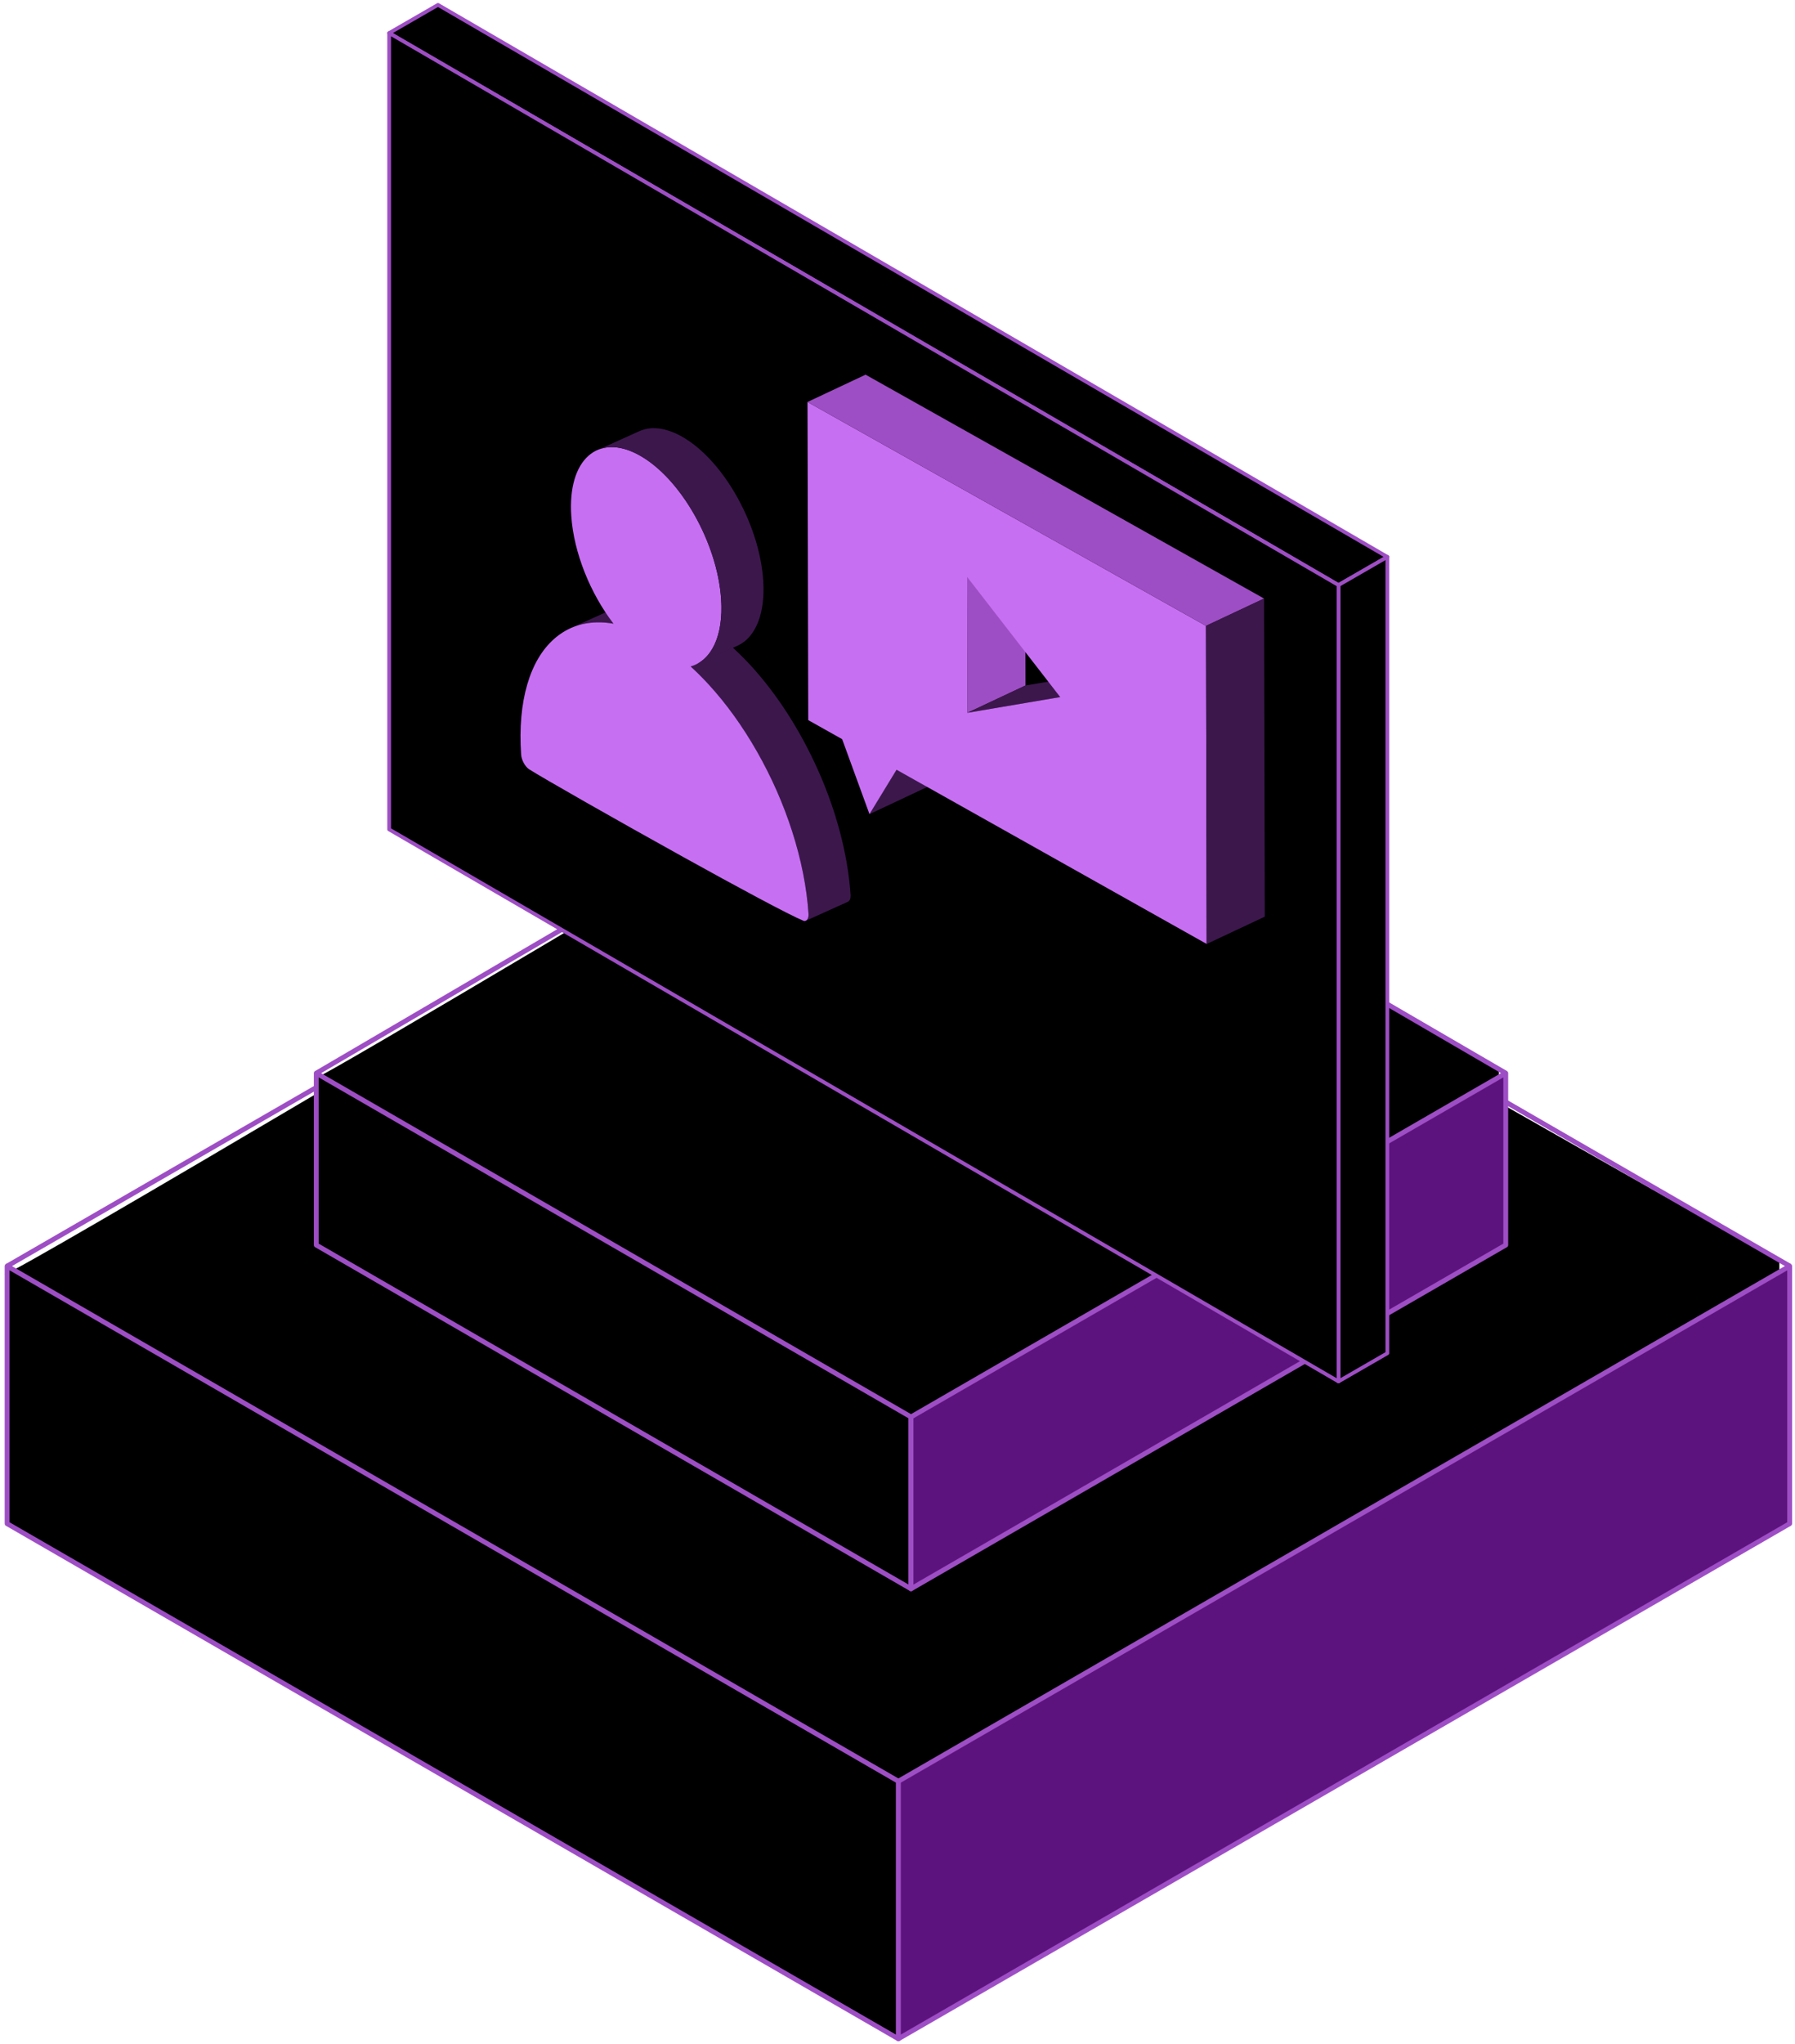 <svg width="369" height="420" viewBox="0 0 369 420" fill="none" xmlns="http://www.w3.org/2000/svg">
<path d="M194.886 162.267L365.787 259.27V279.691L174.479 379.247C115.811 340.106 -1.015 261.823 1.026 261.823C3.067 261.823 117.511 193.751 174.479 159.715L194.886 162.267Z" fill="black"/>
<path d="M184.682 419L1.463 313.133V260.203L184.682 366.07V419Z" fill="black" stroke="#9E4EC4" stroke-linejoin="round"/>
<path d="M184.683 366.07L367.902 260.203V313.133L184.683 419V366.07Z" fill="#5D137D" stroke="#9E4EC4" stroke-linejoin="round"/>
<path d="M367.902 260.185L191.645 158.369" stroke="#9E4EC4" stroke-linejoin="round"/>
<path d="M177.72 158.369L1.463 260.203" stroke="#9E4EC4" stroke-linejoin="round"/>
<path d="M195.822 154.861L308.129 219.931V233.559L180.468 299.993C141.319 273.873 63.36 221.634 64.722 221.634C66.083 221.634 149.144 172.004 187.157 149.291L195.822 154.861Z" fill="black"/>
<path d="M187.278 326.519L65.014 255.873V220.553L187.278 291.2V326.519Z" fill="black" stroke="#9E4EC4" stroke-linejoin="round"/>
<path d="M187.277 291.2L309.54 220.553V255.873L187.277 326.519V291.2Z" fill="#5D137D" stroke="#9E4EC4" stroke-linejoin="round"/>
<path d="M309.54 220.541L187.157 149.291" stroke="#9E4EC4" stroke-linejoin="round"/>
<path d="M187.776 148.672L65.014 220.553" stroke="#9E4EC4" stroke-linejoin="round"/>
<path d="M285.196 114.448L275.157 120.241L80 6.793L90.039 1L285.196 114.448Z" fill="black" stroke="#9E4EC4" stroke-width="0.766" stroke-linecap="round" stroke-linejoin="round"/>
<path d="M285.196 278.112L275.157 283.904V120.24L285.196 114.448V278.112Z" fill="black" stroke="#9E4EC4" stroke-width="0.766" stroke-linecap="round" stroke-linejoin="round"/>
<path d="M275.157 120.241V283.905L80 170.457V6.793L275.157 120.241Z" fill="black" stroke="#9E4EC4" stroke-width="0.766" stroke-linecap="round" stroke-linejoin="round"/>
<path d="M124.248 127.948C124.335 127.955 124.422 127.961 124.509 127.968C124.701 127.986 124.895 128.006 125.09 128.028C125.164 128.037 125.237 128.043 125.309 128.054C125.581 128.092 125.854 128.132 126.128 128.183L134.77 124.281C134.524 124.237 134.279 124.197 134.035 124.164C134.008 124.16 133.979 124.157 133.953 124.155C133.879 124.146 133.805 124.137 133.732 124.129C133.537 124.104 133.345 124.084 133.153 124.069C133.066 124.062 132.979 124.055 132.892 124.049C132.825 124.044 132.755 124.038 132.686 124.033C132.57 124.027 132.454 124.024 132.336 124.02C132.253 124.018 132.17 124.013 132.09 124.011C131.829 124.007 131.569 124.004 131.313 124.011C131.246 124.011 131.181 124.015 131.116 124.018C131.053 124.02 130.993 124.027 130.931 124.029C130.75 124.038 130.569 124.049 130.39 124.064C130.294 124.073 130.196 124.082 130.1 124.091C129.923 124.109 129.749 124.131 129.575 124.155C129.515 124.164 129.454 124.168 129.394 124.177C129.354 124.184 129.316 124.191 129.276 124.197C129.209 124.208 129.142 124.219 129.077 124.233C128.929 124.259 128.784 124.288 128.639 124.319C128.574 124.332 128.512 124.346 128.447 124.361C128.266 124.403 128.085 124.448 127.906 124.494C127.884 124.501 127.864 124.505 127.842 124.51C127.667 124.559 127.495 124.61 127.326 124.663C127.306 124.669 127.288 124.676 127.268 124.683C127.116 124.731 126.966 124.787 126.816 124.84C126.743 124.867 126.669 124.891 126.595 124.92C126.374 125.006 126.155 125.097 125.939 125.195L117.297 129.096C117.514 128.999 117.732 128.908 117.954 128.821C118.027 128.793 118.101 128.768 118.175 128.742C118.324 128.686 118.474 128.633 118.626 128.584C118.816 128.522 119.008 128.465 119.202 128.409C119.222 128.402 119.245 128.398 119.267 128.394C119.446 128.345 119.624 128.301 119.807 128.261C119.872 128.247 119.935 128.234 120 128.218C120.145 128.187 120.29 128.159 120.437 128.132C120.504 128.121 120.569 128.108 120.636 128.097C120.734 128.081 120.835 128.068 120.933 128.054C121.107 128.03 121.282 128.008 121.458 127.99C121.554 127.979 121.65 127.97 121.748 127.964C121.927 127.948 122.108 127.937 122.289 127.928C122.416 127.921 122.544 127.913 122.671 127.91C122.928 127.904 123.187 127.904 123.448 127.91C123.531 127.91 123.611 127.917 123.694 127.919C123.877 127.926 124.062 127.935 124.248 127.948Z" fill="#3C174C"/>
<path d="M174.853 184.149C174.853 184.122 174.853 184.095 174.853 184.069C174.853 184.04 174.853 184.009 174.853 183.98C174.853 183.949 174.851 183.92 174.849 183.889C174.849 183.887 174.849 183.883 174.849 183.88C174.82 183.435 174.782 182.985 174.742 182.535C174.737 182.479 174.733 182.424 174.728 182.366C174.724 182.311 174.717 182.255 174.71 182.202C174.663 181.715 174.612 181.225 174.554 180.732C174.554 180.721 174.552 180.71 174.549 180.697C174.545 180.662 174.538 180.624 174.536 180.588C174.48 180.13 174.418 179.666 174.353 179.203C174.344 179.143 174.337 179.083 174.328 179.021C174.324 178.983 174.317 178.946 174.31 178.91C174.239 178.427 174.163 177.942 174.08 177.456C174.074 177.421 174.069 177.385 174.063 177.35C174.051 177.285 174.038 177.223 174.027 177.159C173.951 176.725 173.87 176.29 173.786 175.856C173.774 175.802 173.768 175.751 173.757 175.698C173.752 175.678 173.748 175.656 173.743 175.636C173.649 175.166 173.551 174.694 173.448 174.222C173.439 174.175 173.43 174.131 173.419 174.084C173.404 174.013 173.386 173.945 173.37 173.874C173.285 173.495 173.198 173.113 173.107 172.732C173.091 172.666 173.078 172.599 173.06 172.533C173.053 172.504 173.046 172.477 173.04 172.448C172.932 172.012 172.823 171.573 172.707 171.134C172.7 171.107 172.693 171.083 172.687 171.056C172.664 170.976 172.642 170.894 172.62 170.815C172.535 170.495 172.448 170.176 172.358 169.857C172.34 169.79 172.323 169.724 172.305 169.657C172.282 169.58 172.258 169.502 172.235 169.425C172.157 169.156 172.079 168.886 171.999 168.618C171.972 168.525 171.945 168.432 171.916 168.338C171.9 168.287 171.885 168.236 171.869 168.185C171.787 167.915 171.702 167.645 171.617 167.372C171.586 167.272 171.556 167.172 171.523 167.073C171.505 167.017 171.487 166.964 171.472 166.909C171.358 166.556 171.242 166.206 171.125 165.856C171.123 165.847 171.119 165.84 171.116 165.831C170.994 165.468 170.869 165.104 170.741 164.741C170.735 164.721 170.728 164.701 170.721 164.681C170.685 164.577 170.645 164.472 170.609 164.37C170.522 164.124 170.433 163.876 170.341 163.632C170.328 163.595 170.315 163.555 170.299 163.517C170.259 163.408 170.216 163.302 170.176 163.193C170.093 162.972 170.011 162.75 169.926 162.53C169.906 162.475 169.884 162.42 169.863 162.364C169.828 162.269 169.787 162.174 169.752 162.078C169.665 161.854 169.578 161.633 169.488 161.411C169.459 161.338 169.43 161.265 169.401 161.189C169.372 161.118 169.341 161.045 169.312 160.974C169.202 160.704 169.091 160.433 168.979 160.165C168.943 160.079 168.91 159.992 168.872 159.906C168.856 159.868 168.838 159.833 168.823 159.795C168.644 159.369 168.461 158.946 168.273 158.525C168.266 158.507 168.26 158.491 168.251 158.474C168.237 158.443 168.222 158.412 168.208 158.381C167.934 157.762 167.652 157.146 167.364 156.534C167.362 156.53 167.36 156.523 167.357 156.519C167.344 156.49 167.328 156.461 167.315 156.432C167.132 156.044 166.944 155.658 166.754 155.273C166.696 155.153 166.636 155.035 166.578 154.916C166.408 154.574 166.236 154.235 166.062 153.896C166.019 153.812 165.977 153.73 165.935 153.646C165.722 153.233 165.506 152.825 165.285 152.415C165.231 152.315 165.175 152.216 165.122 152.116C164.945 151.792 164.769 151.469 164.588 151.147C164.55 151.081 164.514 151.012 164.476 150.943C164.409 150.826 164.344 150.708 164.277 150.591C164 150.103 163.719 149.624 163.435 149.145C163.404 149.092 163.373 149.037 163.341 148.984C163.319 148.946 163.294 148.911 163.272 148.873C163.013 148.441 162.752 148.013 162.486 147.589C162.47 147.563 162.455 147.538 162.439 147.512C162.397 147.445 162.354 147.381 162.314 147.314C162.129 147.02 161.943 146.729 161.756 146.439C161.715 146.377 161.675 146.312 161.635 146.25C161.604 146.202 161.57 146.153 161.537 146.102C161.342 145.805 161.148 145.512 160.951 145.22C160.916 145.166 160.882 145.113 160.846 145.06C160.838 145.047 160.829 145.036 160.82 145.022C160.581 144.672 160.342 144.324 160.098 143.978C160.08 143.954 160.063 143.927 160.045 143.903C160 143.838 159.953 143.776 159.908 143.714C159.719 143.446 159.526 143.178 159.332 142.912C159.29 142.854 159.249 142.797 159.209 142.739C159.174 142.692 159.138 142.646 159.104 142.597C158.865 142.273 158.626 141.95 158.383 141.633C158.363 141.604 158.34 141.575 158.32 141.549C158.316 141.542 158.311 141.537 158.307 141.531C158.023 141.161 157.74 140.797 157.451 140.436C157.418 140.394 157.387 140.351 157.353 140.309C157.317 140.265 157.282 140.223 157.246 140.179C156.936 139.791 156.623 139.407 156.308 139.03C156.303 139.024 156.299 139.019 156.294 139.013C156.281 138.995 156.265 138.979 156.252 138.962C155.915 138.56 155.573 138.164 155.229 137.773C155.198 137.736 155.164 137.698 155.133 137.663C155.113 137.638 155.091 137.616 155.07 137.594C154.818 137.31 154.566 137.029 154.309 136.749C154.186 136.616 154.063 136.485 153.94 136.355C153.806 136.211 153.672 136.071 153.538 135.931C153.473 135.862 153.406 135.792 153.342 135.725C153.089 135.463 152.837 135.204 152.582 134.949C152.562 134.929 152.54 134.907 152.52 134.887C152.462 134.829 152.404 134.774 152.348 134.716C152.127 134.497 151.903 134.277 151.68 134.065C151.597 133.985 151.517 133.907 151.434 133.83C151.367 133.765 151.302 133.701 151.235 133.639C151.032 133.446 150.827 133.256 150.621 133.069L141.979 136.971C142.252 137.219 142.522 137.474 142.793 137.731C142.875 137.809 142.958 137.889 143.038 137.968C143.262 138.183 143.483 138.401 143.704 138.62C143.762 138.678 143.82 138.733 143.878 138.791C144.153 139.066 144.425 139.345 144.7 139.629C144.767 139.698 144.832 139.768 144.897 139.837C145.153 140.108 145.41 140.378 145.667 140.655C145.922 140.932 146.176 141.214 146.427 141.5C146.48 141.56 146.534 141.622 146.587 141.682C146.931 142.072 147.271 142.466 147.608 142.868C147.628 142.89 147.646 142.912 147.666 142.936C147.981 143.313 148.294 143.697 148.604 144.085C148.674 144.171 148.743 144.257 148.812 144.344C149.1 144.705 149.384 145.069 149.667 145.439C149.694 145.474 149.719 145.51 149.746 145.543C149.987 145.86 150.226 146.182 150.465 146.505C150.541 146.609 150.617 146.714 150.695 146.818C150.889 147.084 151.081 147.352 151.271 147.623C151.334 147.711 151.396 147.798 151.459 147.886C151.7 148.232 151.941 148.58 152.18 148.93C152.225 148.995 152.267 149.061 152.312 149.128C152.509 149.42 152.705 149.713 152.897 150.01C152.969 150.121 153.042 150.232 153.114 150.345C153.301 150.635 153.489 150.928 153.674 151.223C153.733 151.313 153.791 151.404 153.846 151.495C154.112 151.919 154.374 152.349 154.633 152.781C154.686 152.872 154.74 152.963 154.796 153.054C155.079 153.53 155.361 154.011 155.638 154.499C155.743 154.683 155.846 154.869 155.948 155.053C156.129 155.377 156.308 155.701 156.484 156.024C156.538 156.124 156.592 156.221 156.645 156.321C156.866 156.729 157.083 157.141 157.295 157.552C157.338 157.634 157.38 157.716 157.422 157.8C157.597 158.141 157.771 158.483 157.941 158.824C157.999 158.941 158.059 159.061 158.117 159.179C158.307 159.564 158.495 159.95 158.678 160.338C158.693 160.371 158.711 160.405 158.727 160.44C159.017 161.052 159.296 161.668 159.571 162.287C159.593 162.335 159.614 162.382 159.636 162.431C159.824 162.852 160.004 163.278 160.185 163.701C160.237 163.825 160.288 163.947 160.339 164.071C160.451 164.342 160.563 164.612 160.675 164.882C160.733 165.027 160.791 165.171 160.849 165.317C160.938 165.541 161.025 165.763 161.112 165.986C161.17 166.137 161.228 166.286 161.287 166.436C161.371 166.658 161.454 166.878 161.537 167.099C161.593 167.246 161.646 167.392 161.702 167.538C161.791 167.782 161.881 168.028 161.968 168.274C162.012 168.398 162.057 168.525 162.102 168.649C162.229 169.012 162.354 169.376 162.477 169.739C162.479 169.748 162.484 169.757 162.486 169.766C162.604 170.116 162.72 170.469 162.832 170.819C162.881 170.974 162.93 171.129 162.98 171.285C163.064 171.555 163.149 171.825 163.232 172.094C163.277 172.238 163.319 172.382 163.361 172.526C163.442 172.794 163.52 173.062 163.598 173.331C163.641 173.475 163.681 173.621 163.721 173.765C163.81 174.084 163.898 174.401 163.982 174.718C164.011 174.827 164.041 174.933 164.07 175.042C164.186 175.481 164.295 175.92 164.402 176.357C164.425 176.452 164.447 176.545 164.469 176.64C164.561 177.022 164.648 177.403 164.733 177.782C164.76 177.897 164.784 178.015 164.811 178.13C164.914 178.602 165.012 179.074 165.106 179.544C165.122 179.62 165.135 179.693 165.148 179.766C165.233 180.2 165.314 180.635 165.387 181.067C165.405 181.167 165.423 181.267 165.439 181.364C165.521 181.85 165.597 182.335 165.669 182.818C165.684 182.916 165.698 183.016 165.711 183.113C165.778 183.574 165.839 184.036 165.894 184.494C165.901 184.543 165.908 184.592 165.912 184.641C165.97 185.133 166.022 185.623 166.069 186.11C166.08 186.221 166.089 186.332 166.1 186.443C166.14 186.893 166.178 187.343 166.207 187.789C166.214 187.882 166.216 187.97 166.214 188.057C166.214 188.057 166.214 188.059 166.214 188.061C166.214 188.145 166.205 188.225 166.196 188.301C166.196 188.305 166.196 188.307 166.196 188.312C166.187 188.385 166.174 188.456 166.158 188.522C166.158 188.529 166.156 188.533 166.153 188.54C166.138 188.602 166.12 188.66 166.098 188.713C166.093 188.722 166.091 188.733 166.086 188.742C166.066 188.791 166.044 188.835 166.019 188.877C166.015 188.884 166.011 188.892 166.006 188.901C165.979 188.948 165.948 188.988 165.914 189.028C165.906 189.039 165.897 189.048 165.888 189.057C165.861 189.085 165.834 189.11 165.805 189.134C165.794 189.143 165.783 189.152 165.772 189.161C165.734 189.19 165.691 189.214 165.649 189.234L174.29 185.332C174.333 185.312 174.373 185.288 174.413 185.259C174.424 185.25 174.436 185.241 174.447 185.233C174.476 185.21 174.503 185.184 174.529 185.155C174.538 185.146 174.547 185.137 174.556 185.126C174.587 185.091 174.616 185.051 174.643 185.009C174.643 185.006 174.646 185.004 174.648 185.002C174.652 184.995 174.657 184.987 174.661 184.98C174.677 184.951 174.692 184.924 174.708 184.893C174.715 184.878 174.721 184.86 174.728 184.845C174.733 184.836 174.737 184.827 174.739 184.816C174.744 184.807 174.746 184.798 174.75 184.789C174.762 184.758 174.773 184.727 174.782 184.694C174.786 184.676 174.791 184.658 174.795 184.643C174.795 184.636 174.797 184.632 174.8 184.625C174.8 184.619 174.804 184.612 174.806 184.603C174.813 184.574 174.82 184.545 174.824 184.514C174.829 184.486 174.833 184.457 174.838 184.428C174.838 184.423 174.838 184.419 174.838 184.415C174.838 184.41 174.838 184.408 174.838 184.403C174.84 184.384 174.842 184.364 174.844 184.341C174.847 184.313 174.849 184.284 174.851 184.255C174.851 184.226 174.853 184.197 174.855 184.169C174.855 184.169 174.855 184.166 174.855 184.164C174.855 184.164 174.855 184.162 174.855 184.16L174.853 184.149Z" fill="#3C174C"/>
<path d="M131.424 93.551C139.914 98.255 147.461 111.516 148.24 123.098C148.754 130.744 146.206 135.77 141.975 136.964C143.219 138.104 144.448 139.332 145.663 140.649C149.319 144.63 152.67 149.281 155.634 154.49C158.6 159.702 161.017 165.184 162.828 170.81C164.702 176.627 165.839 182.34 166.205 187.782C166.27 188.746 165.886 189.314 165.289 189.287C162.115 187.977 151.665 182.34 140.557 176.184C126.624 168.463 111.661 159.933 108.751 158.086C107.918 157.516 107.205 156.204 107.127 155.047C106.761 149.613 107.187 144.768 108.394 140.649C109.557 136.672 111.395 133.546 113.864 131.345C116.329 129.146 119.289 127.991 122.673 127.909C123.794 127.876 124.947 127.967 126.128 128.182C121.402 122.026 117.951 113.664 117.437 106.029C116.658 94.447 122.934 88.847 131.424 93.551Z" fill="#C76FF2"/>
<path d="M156.941 121.758C156.941 121.758 156.941 121.751 156.941 121.747C156.948 121.505 156.95 121.262 156.948 121.015C156.948 120.991 156.948 120.969 156.948 120.945C156.948 120.896 156.945 120.847 156.945 120.798C156.945 120.619 156.939 120.437 156.934 120.253C156.934 120.206 156.934 120.162 156.932 120.118C156.932 120.082 156.928 120.047 156.928 120.011C156.919 119.81 156.91 119.608 156.896 119.402C156.894 119.36 156.892 119.317 156.89 119.275C156.89 119.249 156.885 119.224 156.885 119.198C156.867 118.938 156.847 118.679 156.823 118.42C156.816 118.358 156.809 118.298 156.803 118.236C156.791 118.127 156.78 118.016 156.767 117.908C156.753 117.792 156.744 117.677 156.729 117.559C156.715 117.444 156.698 117.327 156.682 117.209C156.668 117.098 156.653 116.988 156.637 116.877C156.628 116.815 156.622 116.753 156.613 116.69C156.584 116.484 156.548 116.278 156.514 116.072C156.503 116.003 156.494 115.937 156.481 115.868C156.479 115.853 156.476 115.835 156.474 115.819C156.425 115.536 156.374 115.252 156.318 114.966C156.311 114.933 156.304 114.899 156.298 114.866C156.28 114.777 156.262 114.691 156.242 114.602C156.208 114.44 156.177 114.276 156.141 114.115C156.121 114.021 156.097 113.926 156.077 113.833C156.054 113.74 156.034 113.645 156.012 113.552C155.994 113.474 155.976 113.399 155.958 113.321C155.902 113.09 155.844 112.86 155.784 112.629C155.777 112.607 155.773 112.585 155.766 112.563C155.766 112.556 155.764 112.552 155.762 112.545C155.697 112.301 155.63 112.057 155.563 111.814C155.541 111.732 155.514 111.65 155.491 111.568C155.471 111.499 155.451 111.43 155.431 111.361C155.409 111.286 155.389 111.211 155.364 111.135C155.297 110.909 155.226 110.683 155.154 110.459C155.147 110.437 155.138 110.415 155.132 110.393C155.121 110.355 155.107 110.317 155.094 110.28C155.047 110.131 154.998 109.985 154.949 109.838C154.886 109.654 154.824 109.468 154.759 109.284C154.754 109.271 154.75 109.258 154.745 109.247C154.745 109.24 154.741 109.233 154.739 109.229C154.667 109.025 154.594 108.823 154.52 108.621C154.475 108.502 154.428 108.38 154.384 108.26C154.363 108.209 154.346 108.158 154.325 108.107C154.31 108.069 154.296 108.032 154.283 107.992C154.203 107.781 154.12 107.573 154.035 107.364C154.008 107.3 153.982 107.236 153.955 107.169C153.928 107.101 153.899 107.034 153.87 106.965C153.832 106.875 153.796 106.786 153.758 106.695C153.687 106.529 153.613 106.362 153.541 106.196C153.504 106.11 153.468 106.023 153.43 105.939C153.416 105.91 153.405 105.884 153.394 105.855C153.327 105.704 153.256 105.553 153.186 105.403C153.104 105.223 153.023 105.043 152.938 104.866C152.927 104.842 152.916 104.815 152.903 104.791C152.865 104.711 152.825 104.636 152.787 104.556C152.639 104.252 152.489 103.948 152.335 103.647C152.266 103.512 152.197 103.379 152.125 103.243C151.982 102.971 151.837 102.7 151.69 102.432C151.645 102.35 151.603 102.268 151.558 102.188C151.529 102.135 151.496 102.082 151.466 102.029C151.355 101.829 151.239 101.632 151.125 101.435C151.062 101.328 151.002 101.22 150.939 101.113C150.913 101.067 150.884 101.02 150.854 100.973C150.783 100.854 150.709 100.736 150.638 100.619C150.564 100.499 150.493 100.379 150.419 100.262C150.365 100.178 150.312 100.093 150.258 100.009C150.211 99.936 150.167 99.865 150.12 99.792C150.082 99.732 150.044 99.672 150.006 99.615C149.867 99.4 149.727 99.189 149.584 98.978C149.579 98.972 149.572 98.963 149.568 98.956C149.552 98.932 149.534 98.907 149.517 98.883C149.396 98.704 149.273 98.526 149.15 98.351C149.099 98.278 149.045 98.205 148.992 98.132C148.943 98.063 148.891 97.992 148.842 97.923C148.797 97.861 148.753 97.797 148.708 97.735C148.567 97.542 148.424 97.351 148.279 97.163C148.268 97.15 148.259 97.134 148.248 97.121C148.246 97.116 148.243 97.114 148.241 97.11C148.069 96.886 147.897 96.664 147.723 96.447C147.694 96.411 147.665 96.378 147.638 96.343C147.573 96.263 147.509 96.185 147.444 96.105C147.357 95.999 147.27 95.89 147.18 95.784C147.124 95.718 147.066 95.653 147.011 95.587C146.923 95.485 146.834 95.383 146.747 95.281C146.689 95.214 146.631 95.145 146.573 95.079C146.497 94.993 146.419 94.908 146.34 94.824C146.249 94.724 146.16 94.622 146.066 94.523C146.023 94.478 145.983 94.43 145.941 94.385C145.845 94.283 145.749 94.188 145.653 94.088C145.556 93.988 145.46 93.889 145.364 93.791C145.335 93.76 145.306 93.729 145.275 93.698C145.154 93.578 145.034 93.463 144.911 93.343C144.826 93.261 144.743 93.179 144.661 93.099C144.643 93.084 144.627 93.066 144.609 93.051C144.422 92.873 144.232 92.703 144.042 92.532C144.011 92.503 143.98 92.474 143.948 92.445C143.946 92.443 143.944 92.441 143.942 92.439C143.727 92.248 143.511 92.064 143.294 91.885C143.276 91.869 143.258 91.856 143.24 91.843C143.169 91.785 143.097 91.73 143.026 91.672C142.899 91.57 142.773 91.466 142.646 91.368C142.604 91.335 142.561 91.306 142.519 91.275C142.436 91.213 142.354 91.151 142.271 91.091C142.186 91.029 142.101 90.963 142.016 90.9C141.943 90.847 141.867 90.796 141.791 90.745C141.706 90.685 141.621 90.628 141.536 90.57C141.485 90.535 141.433 90.499 141.382 90.464C141.255 90.379 141.13 90.302 141.002 90.222C140.94 90.182 140.877 90.142 140.817 90.102C140.799 90.091 140.779 90.078 140.761 90.067C140.553 89.941 140.343 89.816 140.136 89.699C140.113 89.686 140.091 89.674 140.069 89.661C139.881 89.557 139.693 89.457 139.508 89.364C139.499 89.36 139.488 89.355 139.479 89.351C139.367 89.295 139.256 89.244 139.146 89.191C139.059 89.151 138.974 89.107 138.887 89.067C138.878 89.063 138.871 89.061 138.862 89.056C138.711 88.987 138.561 88.925 138.411 88.865C138.358 88.843 138.304 88.819 138.253 88.799C138.25 88.799 138.246 88.799 138.244 88.797C138.038 88.715 137.835 88.641 137.632 88.573C137.632 88.573 137.627 88.573 137.625 88.57C137.6 88.562 137.574 88.555 137.549 88.546C137.368 88.486 137.187 88.429 137.009 88.38C136.995 88.376 136.982 88.371 136.968 88.367C136.913 88.351 136.859 88.34 136.805 88.327C136.667 88.291 136.526 88.256 136.39 88.225C136.365 88.218 136.339 88.211 136.312 88.205C136.184 88.178 136.059 88.154 135.934 88.132C135.916 88.129 135.896 88.125 135.878 88.123C135.789 88.107 135.7 88.094 135.61 88.081C135.552 88.072 135.496 88.067 135.438 88.061C135.398 88.056 135.36 88.052 135.32 88.047C135.17 88.032 135.021 88.019 134.873 88.01C134.864 88.01 134.855 88.01 134.846 88.01C134.817 88.01 134.786 88.01 134.757 88.007C134.625 88.001 134.496 87.999 134.366 88.001C134.319 88.001 134.27 88.001 134.223 88.001C134.181 88.001 134.136 88.001 134.094 88.001C134.031 88.003 133.969 88.01 133.908 88.014C133.846 88.019 133.783 88.021 133.721 88.027C133.614 88.036 133.509 88.05 133.404 88.063C133.35 88.07 133.299 88.074 133.245 88.083C133.232 88.083 133.22 88.085 133.207 88.087C133.158 88.094 133.113 88.107 133.064 88.116C132.946 88.136 132.83 88.158 132.713 88.185C132.646 88.2 132.579 88.218 132.515 88.236C132.41 88.262 132.307 88.291 132.204 88.322C132.175 88.331 132.146 88.338 132.119 88.347C132.057 88.367 131.996 88.389 131.936 88.411C131.894 88.427 131.849 88.44 131.807 88.457C131.668 88.511 131.53 88.564 131.396 88.626L122.754 92.528C122.888 92.468 123.026 92.412 123.165 92.359C123.207 92.344 123.252 92.328 123.297 92.312C123.386 92.281 123.475 92.253 123.565 92.224C123.667 92.193 123.77 92.164 123.875 92.137C123.942 92.12 124.007 92.102 124.074 92.086C124.19 92.06 124.306 92.04 124.422 92.018C124.483 92.007 124.543 91.993 124.603 91.984C124.655 91.978 124.708 91.971 124.76 91.964C124.865 91.951 124.97 91.938 125.077 91.929C125.139 91.924 125.202 91.92 125.264 91.916C125.369 91.909 125.474 91.905 125.582 91.902C125.629 91.902 125.678 91.902 125.725 91.902C125.854 91.902 125.984 91.902 126.115 91.909C126.144 91.909 126.176 91.909 126.205 91.911C126.361 91.92 126.52 91.933 126.678 91.949C126.718 91.953 126.759 91.958 126.797 91.962C126.942 91.98 127.087 92 127.234 92.024C127.255 92.026 127.272 92.031 127.293 92.033C127.442 92.06 127.594 92.091 127.748 92.124C127.887 92.155 128.025 92.188 128.166 92.226C128.233 92.244 128.302 92.259 128.369 92.279C128.548 92.33 128.726 92.386 128.907 92.445C128.936 92.454 128.963 92.463 128.992 92.472C129.193 92.541 129.399 92.616 129.602 92.696C129.658 92.718 129.714 92.745 129.77 92.767C129.919 92.829 130.069 92.891 130.221 92.958C130.315 93 130.408 93.046 130.502 93.091C130.614 93.144 130.726 93.195 130.837 93.25C131.034 93.35 131.23 93.452 131.427 93.563C131.677 93.702 131.927 93.849 132.177 94.004C132.24 94.042 132.302 94.084 132.363 94.124C132.541 94.237 132.72 94.352 132.897 94.472C132.981 94.529 133.066 94.587 133.149 94.647C133.31 94.76 133.471 94.875 133.631 94.993C133.714 95.052 133.797 95.115 133.877 95.177C134.047 95.305 134.214 95.438 134.384 95.576C134.456 95.633 134.527 95.689 134.599 95.746C134.835 95.941 135.072 96.143 135.309 96.352C135.34 96.378 135.369 96.407 135.4 96.436C135.608 96.622 135.816 96.81 136.019 97.005C136.104 97.085 136.187 97.169 136.269 97.249C136.421 97.396 136.573 97.544 136.723 97.695C136.819 97.792 136.915 97.892 137.011 97.992C137.149 98.136 137.288 98.28 137.424 98.426C137.516 98.526 137.607 98.626 137.697 98.726C137.833 98.876 137.969 99.029 138.103 99.184C138.192 99.287 138.279 99.388 138.367 99.49C138.512 99.661 138.657 99.834 138.8 100.009C138.865 100.087 138.929 100.167 138.992 100.244C139.197 100.499 139.403 100.758 139.604 101.022C139.615 101.036 139.624 101.051 139.635 101.064C139.825 101.315 140.013 101.568 140.198 101.825C140.249 101.893 140.299 101.964 140.348 102.033C140.524 102.281 140.701 102.532 140.873 102.785C140.888 102.809 140.906 102.833 140.924 102.858C141.112 103.133 141.295 103.412 141.476 103.696C141.523 103.767 141.567 103.84 141.612 103.911C141.742 104.112 141.867 104.319 141.994 104.523C142.065 104.64 142.139 104.758 142.211 104.877C142.302 105.03 142.391 105.185 142.481 105.338C142.597 105.536 142.711 105.733 142.823 105.932C142.899 106.065 142.972 106.201 143.046 106.336C143.193 106.604 143.339 106.877 143.484 107.149C143.553 107.282 143.624 107.418 143.694 107.553C143.848 107.854 143.997 108.158 144.145 108.462C144.194 108.564 144.245 108.666 144.294 108.77C144.379 108.949 144.46 109.129 144.542 109.309C144.625 109.486 144.708 109.665 144.788 109.843C144.826 109.929 144.862 110.016 144.9 110.102C145.011 110.357 145.121 110.614 145.228 110.871C145.257 110.94 145.284 111.007 145.313 111.075C145.44 111.386 145.563 111.698 145.684 112.011C145.704 112.062 145.722 112.113 145.742 112.164C145.867 112.492 145.988 112.82 146.104 113.15C146.108 113.164 146.113 113.179 146.117 113.192C146.233 113.523 146.345 113.853 146.452 114.186C146.463 114.223 146.477 114.261 146.49 114.299C146.593 114.622 146.693 114.944 146.789 115.267C146.809 115.336 146.83 115.407 146.85 115.476C146.946 115.806 147.037 116.136 147.124 116.469C147.131 116.491 147.136 116.513 147.142 116.535C147.223 116.843 147.299 117.149 147.37 117.458C147.392 117.553 147.415 117.646 147.435 117.741C147.493 117.998 147.549 118.253 147.6 118.508C147.618 118.597 147.638 118.686 147.656 118.774C147.723 119.109 147.786 119.442 147.841 119.774C147.853 119.841 147.862 119.909 147.873 119.976C147.917 120.246 147.958 120.514 147.996 120.783C148.011 120.894 148.025 121.004 148.04 121.115C148.071 121.348 148.098 121.581 148.123 121.813C148.134 121.922 148.147 122.033 148.159 122.142C148.19 122.463 148.219 122.784 148.241 123.106C148.246 123.175 148.248 123.241 148.252 123.31C148.266 123.514 148.275 123.718 148.284 123.917C148.286 123.999 148.29 124.081 148.293 124.161C148.299 124.345 148.302 124.525 148.304 124.704C148.304 124.777 148.304 124.85 148.306 124.921C148.306 125.167 148.306 125.414 148.299 125.653C148.299 125.675 148.299 125.697 148.297 125.719C148.29 125.941 148.281 126.161 148.27 126.376C148.266 126.447 148.261 126.515 148.257 126.584C148.246 126.772 148.23 126.961 148.214 127.145C148.21 127.203 148.205 127.26 148.199 127.316C148.174 127.555 148.147 127.792 148.118 128.025C148.112 128.074 148.105 128.12 148.098 128.169C148.069 128.377 148.036 128.581 148.002 128.785C147.993 128.834 147.984 128.885 147.975 128.934C147.931 129.178 147.882 129.417 147.828 129.652C147.817 129.699 147.806 129.743 147.797 129.789C147.736 130.049 147.669 130.304 147.598 130.55C147.571 130.639 147.544 130.727 147.518 130.816C147.497 130.88 147.48 130.944 147.459 131.007C147.428 131.102 147.395 131.195 147.363 131.288C147.343 131.343 147.325 131.399 147.305 131.454C147.294 131.485 147.283 131.512 147.272 131.543C147.225 131.672 147.176 131.798 147.124 131.922C147.102 131.977 147.08 132.028 147.055 132.082C147.015 132.179 146.973 132.275 146.93 132.37C146.91 132.414 146.888 132.459 146.868 132.503C146.798 132.651 146.725 132.798 146.651 132.94C146.633 132.975 146.613 133.01 146.595 133.046C146.506 133.212 146.412 133.374 146.316 133.529C146.294 133.565 146.271 133.598 146.251 133.633C146.171 133.762 146.086 133.888 146.001 134.01C145.976 134.044 145.954 134.079 145.929 134.112C145.827 134.256 145.72 134.396 145.61 134.529C145.588 134.556 145.565 134.58 145.543 134.607C145.449 134.72 145.353 134.828 145.255 134.932C145.226 134.963 145.197 134.995 145.168 135.026C145.049 135.147 144.931 135.267 144.808 135.378C144.788 135.396 144.768 135.411 144.75 135.429C144.643 135.527 144.531 135.62 144.42 135.708C144.386 135.735 144.353 135.762 144.319 135.786C144.187 135.886 144.056 135.983 143.919 136.074C143.906 136.083 143.892 136.09 143.881 136.098C143.756 136.18 143.627 136.258 143.497 136.331C143.459 136.351 143.423 136.373 143.385 136.393C143.242 136.471 143.097 136.546 142.948 136.613L151.589 132.711C151.739 132.645 151.884 132.569 152.027 132.492C152.065 132.472 152.101 132.452 152.139 132.43C152.268 132.357 152.398 132.279 152.523 132.197C152.536 132.188 152.55 132.181 152.563 132.173C152.699 132.082 152.831 131.986 152.963 131.884C152.996 131.858 153.03 131.831 153.064 131.807C153.175 131.718 153.287 131.625 153.394 131.527C153.414 131.51 153.434 131.494 153.452 131.476C153.575 131.363 153.696 131.246 153.812 131.124C153.841 131.093 153.87 131.062 153.899 131.031C153.997 130.924 154.093 130.816 154.187 130.705C154.209 130.678 154.232 130.654 154.252 130.627C154.361 130.492 154.468 130.353 154.571 130.208C154.596 130.175 154.618 130.14 154.643 130.106C154.728 129.985 154.812 129.858 154.893 129.73C154.906 129.707 154.924 129.685 154.937 129.663C154.944 129.652 154.951 129.639 154.958 129.628C155.054 129.47 155.147 129.308 155.237 129.142C155.255 129.107 155.275 129.071 155.293 129.036C155.369 128.894 155.44 128.748 155.512 128.599C155.525 128.572 155.538 128.548 155.549 128.521C155.558 128.504 155.565 128.484 155.574 128.466C155.616 128.371 155.659 128.273 155.701 128.178C155.724 128.125 155.748 128.071 155.771 128.018C155.822 127.894 155.871 127.766 155.918 127.637C155.927 127.61 155.938 127.586 155.947 127.562C155.947 127.559 155.947 127.555 155.949 127.553C155.969 127.495 155.989 127.435 156.01 127.378C156.041 127.287 156.072 127.198 156.103 127.105C156.124 127.041 156.144 126.974 156.164 126.91C156.188 126.828 156.215 126.748 156.24 126.664C156.24 126.659 156.242 126.653 156.244 126.648C156.316 126.402 156.38 126.147 156.443 125.888C156.45 125.861 156.456 125.837 156.463 125.81C156.467 125.79 156.47 125.77 156.474 125.751C156.528 125.516 156.577 125.276 156.622 125.032C156.624 125.017 156.628 124.999 156.631 124.984C156.637 124.95 156.639 124.917 156.646 124.884C156.682 124.682 156.713 124.476 156.742 124.265C156.747 124.232 156.753 124.201 156.758 124.17C156.758 124.154 156.76 124.139 156.762 124.123C156.794 123.891 156.82 123.653 156.845 123.414C156.845 123.396 156.849 123.381 156.852 123.365C156.856 123.325 156.858 123.285 156.861 123.246C156.876 123.062 156.892 122.873 156.903 122.685C156.905 122.645 156.91 122.607 156.912 122.565C156.912 122.536 156.912 122.505 156.916 122.474C156.928 122.257 156.939 122.04 156.943 121.816C156.943 121.798 156.943 121.778 156.945 121.76L156.941 121.758Z" fill="#3C174C"/>
<g clip-path="url(#clip0_8060_13626)">
<path d="M184.309 158.193L196.244 152.58L190.677 161.702L178.741 167.32L184.309 158.193Z" fill="#3C174C"/>
<path d="M198.815 118.572L210.751 112.954L210.814 140.877L198.879 146.49L198.815 118.572Z" fill="#9E4EC4"/>
<path d="M198.878 146.49L210.814 140.877L229.886 137.646L217.951 143.258L198.878 146.49Z" fill="#3C174C"/>
<path d="M166 82.613L247.917 128.623L248.064 194L184.309 158.193L178.742 167.321L173.121 151.909L166.153 147.996L166 82.613ZM198.878 146.49L217.951 143.259L198.815 118.567L198.878 146.49Z" fill="#C76FF2"/>
<path d="M166 82.613L177.936 77L259.853 123.01L247.917 128.623L166 82.613Z" fill="#9E4EC4"/>
<path d="M247.917 128.623L259.853 123.01L260 188.387L248.064 194L247.917 128.623Z" fill="#3C174C"/>
</g>
<defs>
<clipPath id="clip0_8060_13626">
<rect width="94" height="117" fill="white" transform="translate(166 77)"/>
</clipPath>
</defs>
</svg>
